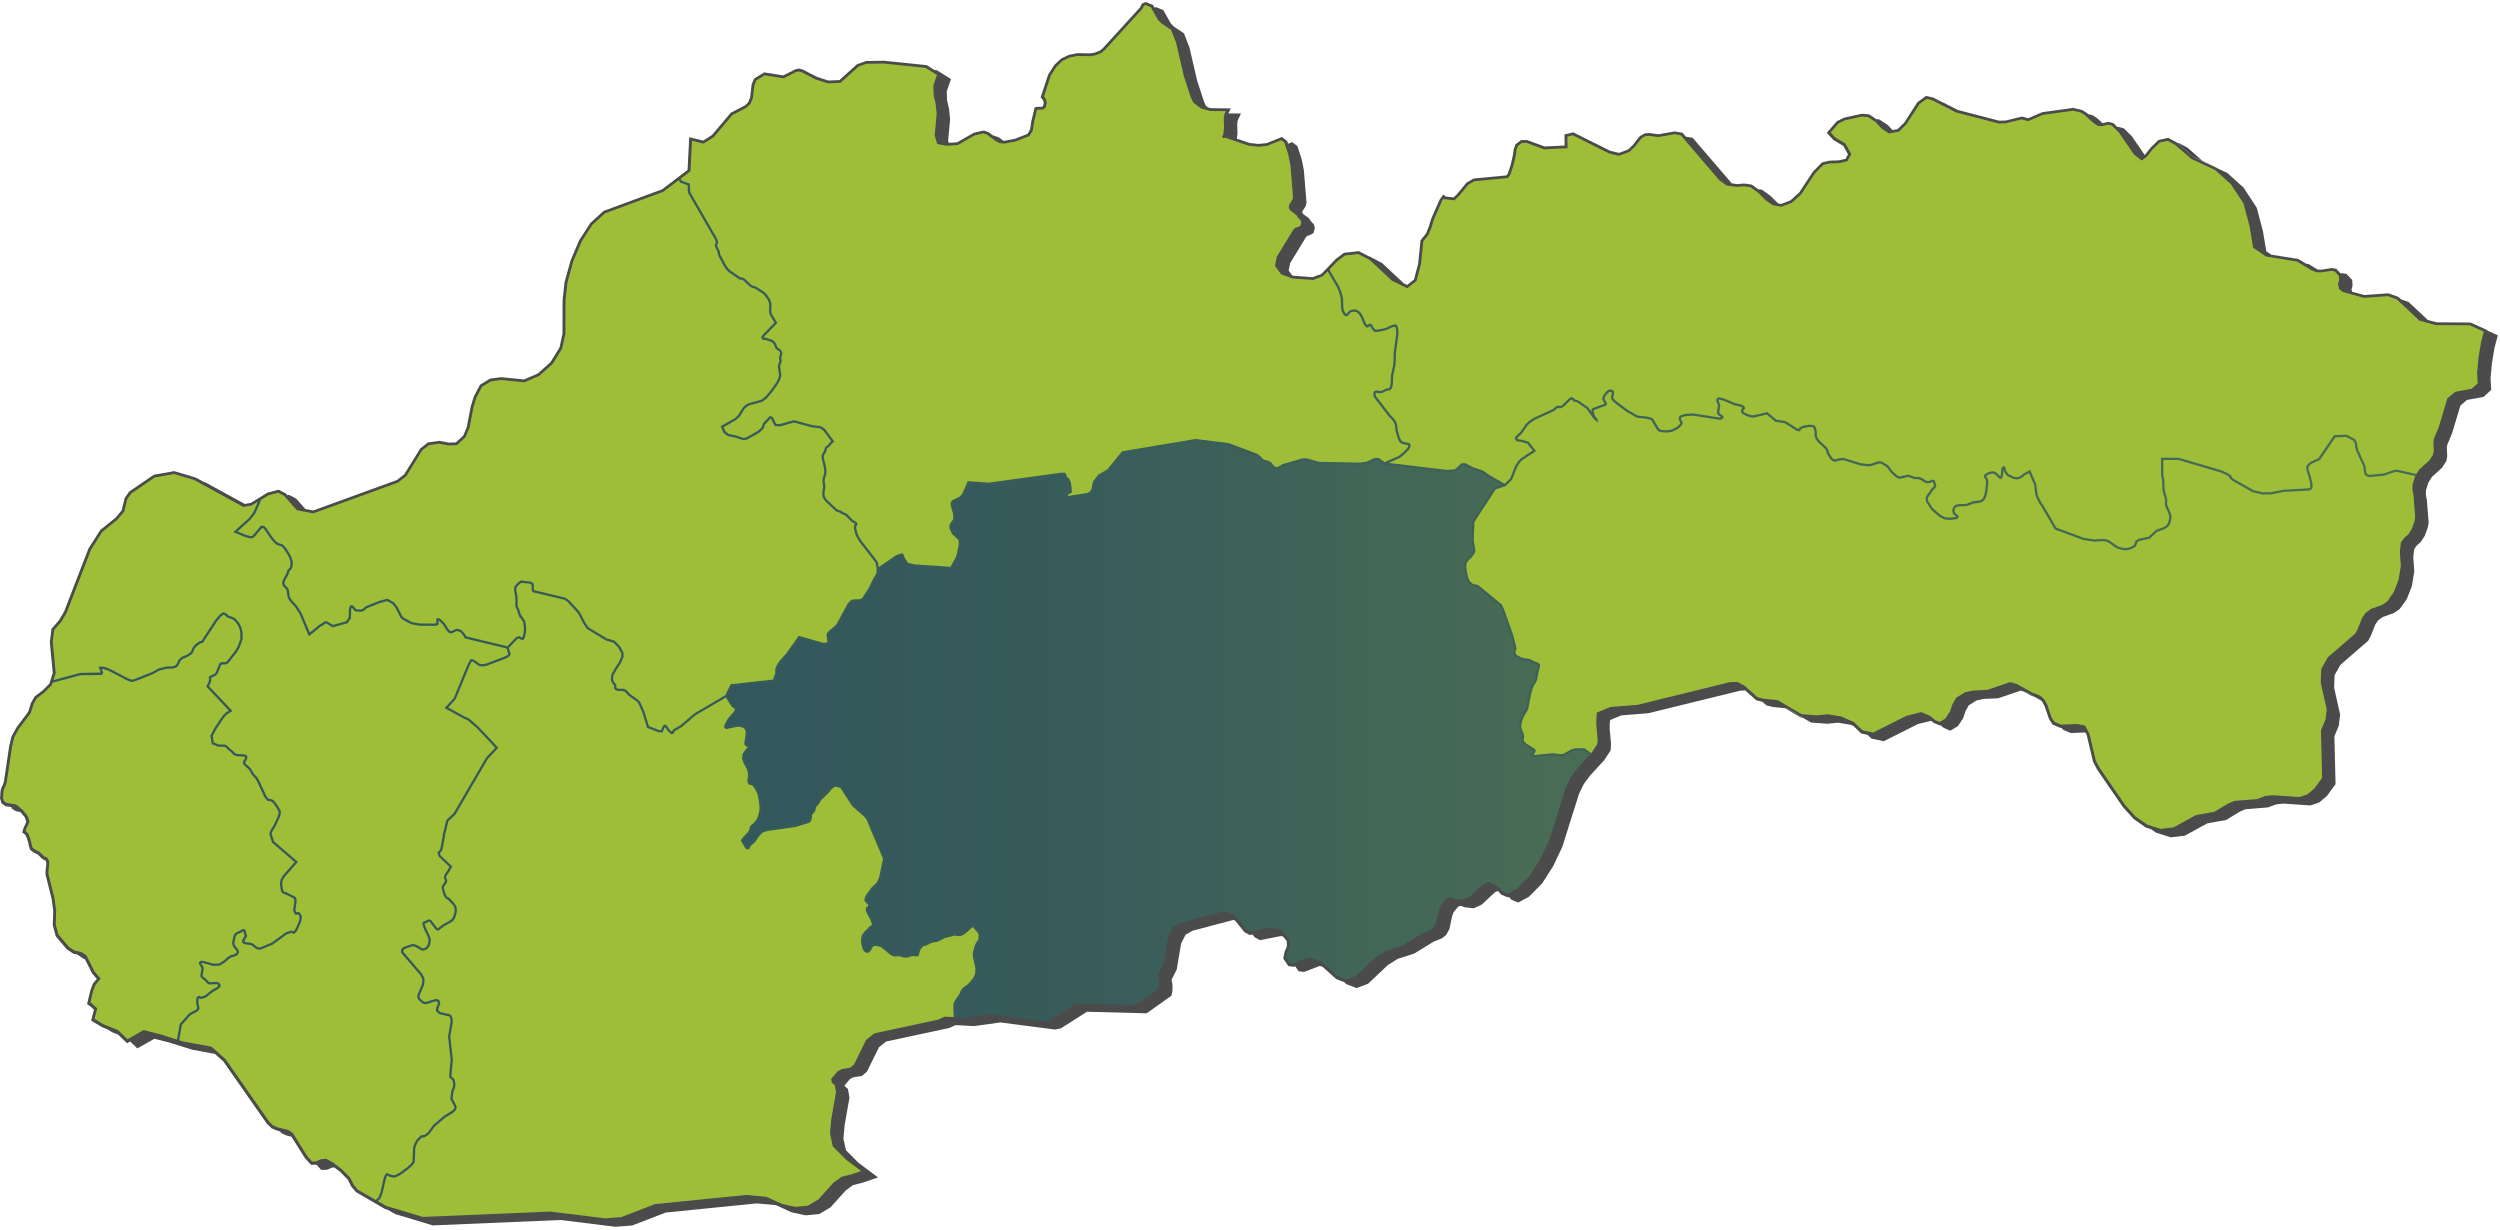 <svg id="Vrstva_1" data-name="Vrstva 1" xmlns="http://www.w3.org/2000/svg" xmlns:xlink="http://www.w3.org/1999/xlink" viewBox="0 0 1100 541"><defs><linearGradient id="Nepojmenovaný_přechod_14" x1="1.31" y1="495.17" x2="1092.85" y2="495.17" gradientTransform="translate(0 -226)" gradientUnits="userSpaceOnUse"><stop offset="0" stop-color="#32575c"/><stop offset="0.42" stop-color="#385c5a"/><stop offset="0.96" stop-color="#486c55"/><stop offset="1" stop-color="#496d54"/></linearGradient><linearGradient id="Nepojmenovaný_přechod_14-2" x1="319.67" y1="321.72" x2="699.43" y2="321.72" gradientTransform="matrix(1, 0, 0, 1, 0, 0)" xlink:href="#Nepojmenovaný_přechod_14"/><linearGradient id="Nepojmenovaný_přechod_3" x1="421.76" y1="551.36" x2="663.43" y2="551.36" gradientTransform="translate(0 -226)" gradientUnits="userSpaceOnUse"><stop offset="0" stop-color="#9fbf3a"/><stop offset="0.55" stop-color="#7c9c44"/><stop offset="1" stop-color="#63844c"/></linearGradient><linearGradient id="Nepojmenovaný_přechod_4" x1="342.27" y1="386.62" x2="342.52" y2="386.62" xlink:href="#Nepojmenovaný_přechod_3"/><linearGradient id="Nepojmenovaný_přechod_5" x1="739.65" y1="425.4" x2="867.85" y2="425.4" xlink:href="#Nepojmenovaný_přechod_3"/><linearGradient id="Nepojmenovaný_přechod_6" x1="662.07" y1="440.04" x2="662.39" y2="440.04" xlink:href="#Nepojmenovaný_přechod_3"/></defs><title>mini_map_BB</title><path d="M543.07,62.2l-.45.59.58-.37v-.17Z" fill="#444"/><path d="M357.68,32.83l-.32-.08,1.91,1,.49.17ZM855.15,45.19H855l6.24,3.18h.16ZM962.5,65l-4-2.14-.34.07,6.83,6,4.14,1.94ZM897,307.3l-1.94-.73,2.94,1.68.16.06Z" fill="#444"/><polygon points="1099.04 147.54 1097.57 153.09 1096.47 159.7 1095.84 166.31 1096.13 171.55 1092.78 174.62 1085.48 175.98 1082.58 178.43 1078.95 190.54 1076.78 195.77 1076.62 197.02 1076.77 200.79 1076.41 202.84 1074.48 205.82 1070.1 209.79 1068.51 212.28 1067.44 215.65 1067.38 217.72 1067.82 219.99 1068.61 230.03 1068.18 232.27 1066.89 235.81 1065.14 238.46 1063.48 239.89 1062.26 241.59 1061.83 245.2 1062.29 251.45 1061.21 257.93 1058.97 263.62 1055.83 268.01 1053.35 269.72 1048.4 271.48 1046.32 273.02 1045.07 274.91 1043.26 279.53 1042.02 281.92 1029.78 292.53 1027.22 297.05 1027.02 302.64 1029.66 314.38 1029.05 319.33 1027.14 323.97 1027.64 345.03 1023.83 350.24 1020.42 353.12 1016.55 354.39 1004.85 353.59 1001.55 353.91 997.92 355.26 987.98 356.07 985.39 357.19 979.51 360.79 971.2 362.28 961.31 367.71 955.11 368.42 948.59 366.35 946.49 364.86 944.09 364.09 938.74 360.3 933.97 354.98 922.72 338.59 920.94 335.23 918.15 323.41 917.56 322.29 911.13 322.55 907.62 321.03 907.13 320.28 906.63 320.3 903.12 318.79 901.55 316.36 899.67 310.83 898.45 308.57 898.15 308.31 896.99 307.3 895.04 306.57 891.53 304.57 890.49 304.29 889.06 303.89 879.16 307.25 872.67 307.52 869.67 308.2 866.26 310.33 864.86 312.82 863.76 316.06 861.46 319.53 858.12 321.52 855.31 320.31 853.85 319.13 853.63 319.26 850.81 318.06 849.67 317.14 843.84 318.6 828.87 326.13 823.44 324.98 821.71 323.32 818.94 322.72 815.5 319.43 814.25 318.88 808.76 317.99 803.98 318.45 796.84 317.93 793.13 315.74 786.24 311.66 785.4 311.58 780.24 311.1 777.23 310.36 775.46 308.79 772.73 308.12 767.88 303.8 765.84 303.86 725.19 313.83 713.38 314.77 708.45 316.81 708.29 318.5 708.27 320.87 708.81 326.8 708.85 327.92 708.78 329.03 708.61 330.3 705.86 334.49 699.63 341.24 696.88 344.96 694.74 349.37 687.43 372.58 683.41 381.1 678.53 388.7 672.73 394.58 667.99 397.12 665.09 395.93 663.91 394.64 663.48 394.87 660.59 393.67 659.07 392.01 657.81 392.57 651.88 398.09 648.43 399.64 644.6 399.23 642.83 398.59 641.7 398.82 639.58 401.37 638.9 403.24 637.79 408.63 636.31 411.4 634.36 412.92 630.77 414.33 622.31 419.55 615.05 421.87 610.75 424.55 601.92 432.87 596.89 434.74 592.4 433.03 591.37 432.1 587.91 430.78 581.92 425.38 580.71 424.99 573.79 427.65 571.35 427.34 569.91 425.17 569.3 425.4 566.86 425.09 564.62 421.72 565.22 418.75 566.24 416.41 566.15 414.03 564.52 412.05 563.5 411.88 554.42 413.66 552.06 412.42 551.07 411.19 549.93 411.42 547.56 410.17 543.3 404.9 542.29 404.87 524.68 409.53 521.65 411.29 519.68 415.17 517.77 426.55 515.48 431.07 515.51 431.18 515.82 432.85 515.93 434.58 515.81 436.29 515.43 438.11 504.51 445.86 478.26 445.17 466.7 452.52 464.27 453 440.15 449.88 428.55 451.49 420.48 451.04 417.63 452.32 389.88 458.27 386.76 460.77 381.43 471.56 379.24 473.41 375.37 474.02 373.87 474.88 371.65 477.54 371.75 477.95 373.09 479.15 373.77 482.95 371.64 495.09 371.11 501.01 372.24 506.11 377.66 511.56 386.33 518.06 379.69 520.34 375.35 521.44 372.13 523.78 365.45 531.2 360.48 534.19 354.45 534.75 348.32 533.43 341.4 530.25 332.86 529.5 292.95 533.52 278.09 539.23 270.74 539.78 246.67 536.8 190.42 539.18 173.86 534.18 170.66 532.33 169.35 531.93 156.54 524.48 154.45 521.96 153.06 519.08 149.68 515.65 147.07 513.67 145.91 513.81 143.89 514.72 141.31 514.75 139.24 512.48 136.81 512.51 134.16 509.59 128.26 500.16 126.06 499.62 123.93 498.65 122.98 497.71 121.55 497.36 119.42 496.41 117.35 494.35 98.22 466.97 94.52 463.71 84.5 461.85 74.51 458.72 67.92 457.06 60.43 461.29 57.29 458.27 55.93 459.04 52 455.25 49.51 454.26 47.12 452.85 45.01 452.01 40.09 449.09 41.33 444.24 39.49 442.6 38.3 441.8 39.76 435.75 40.92 432.69 42.61 430.75 40.54 428.32 37.34 422 36.78 421.89 33.94 419.96 32.28 419.64 29.35 417.66 24.53 411.97 23.22 407.09 23.42 400.72 22.71 395.5 20.04 384.85 20.02 383.41 20.39 380.12 20.28 379.15 19.87 378.52 18.76 378.09 16.66 376.03 14.96 375.16 13.27 373.99 12.59 371.85 12.4 370.59 11.86 368.97 11.32 367.65 10.96 367.19 9.77 366.27 10.41 364.11 11.22 362.46 11.56 361.55 10.93 359.65 9.17 357.52 8.87 357.25 7.04 356.99 5.16 355.75 4.97 355.1 2.54 354.75 0.66 353.5 0 351.29 0.28 347.77 0.76 346.26 1.21 345.5 1.73 343.85 4.01 328.46 5.05 324.06 7.22 320.11 12.43 313.13 13.62 309.27 15.25 306.43 18.61 303.89 21.7 300.84 23.21 296.13 21.92 282.53 22.64 276.69 25.92 272.94 28.2 269.09 38.93 241.31 44.1 233.21 50.83 227.77 53.52 224.57 54.83 219.18 56.84 216.27 67.65 208.9 76.64 207.29 86.11 210.11 89.74 212.1 90.62 212.37 107.67 221.72 110.25 221.31 117.71 216.75 122.61 215.47 125.79 217.12 126.48 217.89 127.11 217.72 130.29 219.37 134.36 223.95 137.84 224.59 174.66 211.2 177.88 208.66 184.89 197.34 188.22 194.7 193.3 193.96 197.37 194.75 200.6 194.65 203.84 191.64 205.38 187.94 207.07 179.06 208.44 174.53 211.18 169.3 215.6 166.59 220.49 165.95 230.59 166.95 236.65 164.32 242.19 159.37 246.15 152.96 247.5 146.83 247.53 132.17 248.41 124.16 251.06 114.56 254.86 105.63 259.73 98.12 265.56 92.8 265.71 92.75 291.31 83.3 302.52 74.79 303.27 60.36 309.4 61.86 313.27 59.39 321.53 49.61 327.83 46.33 329.2 44.98 330.09 42.71 330.7 37.19 331.81 34.55 336.23 31.85 344.62 33.19 350.01 30.47 351.5 30.17 353.19 30.57 357.36 32.75 359.27 33.75 359.76 33.92 364.5 35.44 369.35 35.23 377.08 28.25 381.06 26.85 388.8 26.72 407.78 28.67 411.17 30.8 412.27 30.92 418.45 34.79 416.57 40.16 416.72 44.08 417.58 47.95 418.05 52.45 417.18 61.91 417.48 62.85 421.09 62.62 428.51 58.41 432.88 57.41 435.07 58.22 437.09 59.72 437.38 59.66 439.58 60.48 441.46 61.89 442.03 61.93 446.6 61.05 452.11 58.89 453.25 56.95 453.75 53.5 455.25 47.24 456.48 47.01 458.54 46.97 458.92 46.68 459.26 45.25 458.99 44.21 458.52 43.52 457.87 42.88 461.2 32.78 463.95 28.49 466.93 25.73 470.21 24.17 473.94 23.39 479.78 23.48 481.55 23.2 484.03 22.21 485.31 21.11 501.63 3.22 502.44 1.6 504.14 0.87 507.37 2.21 508.04 3.39 508.64 3.12 511.87 4.46 515.13 10.26 516.41 11.63 520.96 14.68 523.36 20.9 526.77 35.58 529.76 44.72 530.63 46.57 531.54 47.27 532.76 47.6 541.53 47.7 540.49 49.9 546.03 49.96 544.63 52.89 544.38 54.26 544.49 58.79 544.21 60.99 549.78 62.9 553.74 63.33 557.36 62.97 564.04 60.27 566.37 62.04 566.76 63.24 568.54 62.52 570.86 64.29 572.73 70.04 573.71 74.98 574.87 89.28 574.43 90.86 573.1 92.87 573.02 93.59 573.44 94.19 576.12 96.18 576.5 97.01 578.06 98.66 578.53 100.35 577.93 102.54 576.35 103.44 575.31 103.74 574.7 104.24 567.68 115.74 567.01 119.07 568.52 121.14 569.05 121.33 577.51 121.96 581.39 120.53 587.73 113.94 591.34 111.24 597.91 110.49 602.23 112.76 602.41 112.74 608.11 115.73 617.72 124.71 619.09 125.38 622.15 122.98 623.99 116.03 625.04 105.68 627.46 102.71 628.71 99.6 629.74 96.21 633.45 87.76 635.1 85.55 636.05 86.46 639.56 86.86 641.09 85.41 645.25 80.36 648.42 78.54 662.84 77.17 663.46 76.29 664.75 72.37 665.67 68.28 666.08 65.49 666.85 63.46 669.19 61.66 671.87 61.6 679.63 64.46 688.43 64.04 688.35 59.17 692.25 58.24 696.75 60.49 708.54 66.36 712.35 67.27 716.41 65.75 718.39 63.84 721.43 59.98 723.65 58.68 725.67 58.52 729.73 59.07 736.89 57.82 740.3 58.4 741.79 60.14 744.79 60.64 761.97 80.67 764.26 81 767.49 80.75 770.77 81.21 773.56 83.22 775.27 83.46 779.13 86.25 782.24 89.39 782.36 89.48 783.72 89.72 787.78 88.17 791.62 84.72 797.7 75.48 801.7 71.44 805.07 70.68 808.99 70.56 812.02 69.9 813.11 67.94 811.06 64.2 806.66 61.58 803.79 58.43 808.14 53.37 811.36 51.78 819.14 50.06 822.42 50.3 825.63 52.46 826.91 52.55 830.72 55.09 832.7 57.22 834.95 56.8 837.88 53.93 843.64 44.98 847.45 42.2 850.66 42.94 855.04 45.16 861.28 48.34 861.44 48.38 879.64 53.11 882.55 53.02 889.67 51.28 892.38 52.02 898.59 49.35 912.25 47.47 916.24 48.43 918.29 49.77 918.75 50.2 920.72 50.68 922.79 52.03 925.15 54.21 927.63 53.58 929.95 54.2 931.71 55.93 932.14 55.83 934.45 56.45 937.99 59.92 943.65 68.18 943.76 68.11 946.35 64.85 949.7 61.59 954.04 60.65 957.99 62.79 958.21 62.98 965.04 68.94 969.18 70.88 969.54 71.19 975.8 74.13 979.98 76.08 987.15 82.51 992.98 91.43 995.67 101.62 997.18 110.55 999.35 112.05 1011.23 113.93 1014.68 116.01 1015.74 116.17 1019.77 118.6 1021.34 118.66 1025.93 117.94 1027.93 118.25 1029.85 120.28 1030.43 120.19 1032.42 120.5 1034.99 123.2 1035.11 125.69 1034.66 127.48 1034.9 128.35 1040.34 129.81 1050.88 129.05 1055.31 130.63 1056.41 131.66 1059.81 132.89 1068.22 140.78 1072.02 141.81 1087 141.91 1094.54 145.29 1094.49 145.5 1099.04 147.54" fill="#4b4b4b"/><rect x="0.12" y="0.23" width="1099.88" height="540.54" fill="none"/><path d="M975.48,73.83l-6.3-3,.36.31,6.26,2.94Zm-84,230.75-1-.29,3,1.71,1.55.57Zm-105.29,7.08-.84-.08,7,4.1.78.06Z" fill="#444"/><path d="M1086.65,143.16l-15-.1-7.19-2-10-9.4-3.88-1.37-10.49.75-9.3-2.56-1.58-1.27-.56-2.11.49-2-.09-1.78-1.91-2-1.32-.21-4.49.68-2.16-.07-2.23-.92-6.31-3.78L997,112.8l-5.67-3.8-1.55-9.43L987.12,89.5,981.48,81l-6.93-6.17L964.18,70l-7.12-6.15L953.77,62l-3.46.75-3.09,3L944.58,69l-2.26,1.62L938.92,68l-6.62-9.67-3.1-3-1.64-.43-2.87.74L923,55.4l-2-1.34-3.67-3.4-1.79-1.13-3.4-.8-13.35,1.85-6.35,2.76-2.84-.78-7,1.69-3.2.13h-.08L860.67,49.5,850,44.07l-2.34-.5-3.09,2.24-5.77,8.9L835.54,58l-4.43.8-3.19-2.14-2.71-2.91-3.31-2.17-2.74-.23L811.64,53l-2.7,1.36-3.4,4,2,2.2L812,63.13l2.57,4.68-.14.34L812.84,71l-3.71.83L805,72l-2.72.63-3.72,3.78-6.06,9.2-4.19,3.75L783.79,91l-3.86-.7-3.09-2.2-3.24-3.22-3.41-2.48-2.8-.39-3.24.25-4.43-.62-3.22-2.3-17-19.8-2.68-.46-7.14,1.26-4.12-.55-1.6.12-1.74,1-2.88,3.68L717,66.84l-4.61,1.74-4.44-1-15.93-8-2.35.58.08,5.12h-.52l-9.86.47-7.77-2.86-2,.06-1.68,1.28-.63,1.6L667,68.44l-1,4.2-1.4,4.24-1.08,1.5h-.26L648.8,79.76l-2.7,1.54-4,4.9-2,2-4.6-.52-.19-.16-.67.92L631,96.55,630,100l-1.39,3.39-2.27,2.79-1,10-2,7.53-.17.12-3.89,3.06-6.75-3.3-9.78-9.15-5.09-2.64-5.79.67L588.55,115l-3.43,3.57.16.69-.62.91-.18.25-.17-.84v-.14L582,121.62l-4.32,1.61-9-.67-4.94-1.82L561,117l.81-4.19h.07l7.28-11.88,1-.79,1.14-.32.86-.53.35-1.29-.28-1-1.51-1.64-.3-.65-2.63-2L567,91.6l.15-1.55,1.46-2.2.25-1-1.12-14-1-4.77-1.72-5.29-1.38-1-6.18,2.47-3.9.41-4.29-.49L539,60.67v.11l-.27-.15-.47.31-.68-.74.48-.63v-.25h.08l.35-2.93-.12-4.54.34-1.76.54-1.11-6.91-.08-4.09-1.17L525,45.09l-1-2.19-3-9.32-3.42-14.73-2.2-5.65L511,10.27l-1.49-1.6-3.1-5.49-2.26-.94-.71.31-.72,1.39L486.21,22l-1.62,1.36-2.78,1.1-1.95.32-5.85-.1-3.51.74-3,1.44-2.69,2.55-2.5,4-3,9.07.1.12.74,1.09.39,1.53L460,47.49l-.2.1-.91.68-2.67.09L455,53.66l-.55,3.74L452.91,60h-.2l-5.77,2.27-4.9,1L439.83,63,438,62l-3.74-2.78-1.52-.54-3.91.9-7.39,4.23-5,.33-4.06-.79-1.15-3.66.89-9.69-.45-4.21-.87-3.88-.17-4.32L412.25,33l-5-3.12L388.69,28l-7.57.14-3.39,1.25-7.89,7.11-5.57.25L358.71,35l-6.15-3.22-1.13-.25-1.13.22-5.52,2.81-8.34-1.35-3.6,2.24-.92,2.15-.59,5.4-1.1,2.71-1.74,1.66-6.14,3.21-8.29,9.79-4.47,2.85L304.48,62l-.69,13.41-4.36,3.31-.81.62-6.79,5.12-25.64,9.45L260.63,99l-4.69,7.3-3.69,8.7-2.59,9.43-.83,7.7-.05,14.81-1.46,6.52-4.18,6.76-5.89,5.21-6.5,2.83-10.29-1-4.46.61-3.85,2.33-2.58,4.93-1.24,4.18-1.74,9-1.76,4.1-3.72,3.5-3.91.13-4-.77-4.51.66-3,2.35-6.94,11.27-3.62,2.83-37.3,13.55-7.26-1.35-5.74-6.44-2.5-1.29L118,218l-3.24,2-1.37.83-2.92,1.74-3.5.56L85.44,211.22l-8.91-2.64-8.4,1.51-10.36,7L56,219.64l-1.31,5.44-2.93,3.51L45,234.13l-5,7.81L29.38,269.55l-2.38,4-3.14,3.56-.65,5.3,1.31,13.72-1,3.09-.34,1.06-.37,1.14-3.37,3.33-3.22,2.43-1.46,2.57-1.22,3.94-5.33,7.1-2,3.71-1,4.06L3,344l-.62,2-.47.81L1.55,348l-.24,3,.45,1.48,1.22.81L7,354l1.08.7,2,1.8,2,2.51.86,2.51L12.38,363l-.85,1.7-.29,1,.64.53.56.73.62,1.48.56,1.74.23,1.4.49,1.5,1.31.92,1.77.92,2,1.95,1.26.5.82,1.27.17,1.42-.4,3.39v1.25L24,395.16l.74,5.34-.18,6.32,1.18,4.39,4.59,5.41,2.45,1.64,3.18.65,2,1.46,3.62,7.19,2.67,3.09L42,433.3l-1,2.82-1.17,5,.45.3,2.55,2.29-1.19,4.66,4,2.41L52,453.26l4.13,4,7.08-4,7.17,1.82,7.54,2.37,1,.31,1.5.48L93,460.55,99.22,466l19.18,27.44,1.76,1.74,1.89.84,5,1.22,1.92,1.4,6.31,10.12,2.09,2.27H139l2-.93,2.35-.29,3,1.62,4,3.06,3.67,3.75,1.44,3,1.85,2.23,7.91,4.54.91.52h0l3.66,2.1L186,535.46l56.09-2.36,24.12,3,7.1-.53,14.8-5.72,40.07-4,9,.82,7,3.2L350,531l5.51-.51,4.66-2.77,6.58-7.36,3.59-2.57,4.45-1.13,4.16-1.42-6.68-5-5.8-5.83-1.23-5.68.54-6.2,2.11-11.94-.56-3.11L366,476.33l-.31-1.52.12-.16,2.71-3.21,2-1.07,3.65-.58,1.67-1.44,5.31-10.77.12-.11,3.53-2.8,28-6,2.92-1.35,4,.22,1,.06,3.31.19,11.63-1.62h.07l24,3.11,1.94-.38,11.71-7.43,26.22.65L509.66,435l.26-1.31.1-1.47-.11-1.52-.39-2,.18-.48,2.27-4.5,1.89-11.35L516,408l.15-.14,3.49-2,17.93-4.74,2.26.06,2.12.68,2.2,1.9,4.21,5.21,1.68.88,8.86-1.73,4.81.79,3.69,4.48.1,3.14-1.1,2.57-.44,2.2,1.61,2.39,1.47.18,7-2.7,5.15,1.67,7.34,6.62,3.76,1.45,4.28-1.6,8.76-8.25,4.59-2.82,7.29-2.35,8.29-5.14,3.68-1.45,1.44-1.18,1.33-2.45,1-5.16.87-2.26,2.52-3.05,2-.42,2,.78,3.2.3,3-1.35,5.88-5.5,2.53-1,4.26,2.14,2.09,2.32,2,.84,4.11-2.2,5.53-5.66L677.7,378l3.93-8.38,7.29-23.09,2.26-4.69L694,338l5.42-5.87.7-.76.16-.18,2.44-3.73.14-.91.06-1v-1l-.12-1-.43-5v-2.48l.23-2.5.28-.15,5.7-2.35,11.92-.95,40.63-10,3.25-.11,3.23,1.66,5.71,5.07,2.68.67,6.19.61,10.5,6.2,6.76.49,4.79-.47,5.88,1,5.56,2.44,3.86,3.66,4.57,1L838.83,315l6.52-1.65,3.8,1.61,2.4,1.93,1.89.8,2.49-1.49L858,313l1-3,1.63-2.92.15-.11,3.86-2.36,3.21-.73,6.57-.31,10-3.41,3.09.86,6.56,3.72,3.6,1.38,1.78,1.59,1.36,2.47,1.89,5.61,1.3,1.81,2.83,1.23,7.07-.26,3.59.7,1.93,3.61,2.81,11.88,1.63,3L935,354.11l4.64,5.14,5.11,3.59,5.91,1.85,5.66-.64,9.94-5.43,8.18-1.47,5.72-3.49,3-1.28,10-.8,3.57-1.36,3.48-.32,11.57.78,3.39-1.11,3.15-2.68,3.39-4.62-.5-20.89,2-4.85.52-4.41-2.64-11.71v-.07l.23-6,2.88-5.09,12.14-10.53,1.07-2.07,1.91-4.77,1.5-2.19,2.43-1.79,5-1.8,2.16-1.5,2.83-4.06,2.11-5.41,1-6.08-.44-6.22v-.06l.47-4.05,1.56-2.16,1.71-1.43,1.5-2.35,1.18-3.33.33-1.82-.75-9.79-.46-2.4.09-2.43,1.13-3.53h0l.54-.92,1.33-2,4.42-4,1.59-2.51.29-1.64-.15-3.73v-.07l.21-1.56,2.19-5.23,3.73-12.47,3.49-2.92,7.28-1.37,2.58-2.36-.25-4.68.63-6.8,1.12-6.74,1.18-4.49Zm-744.31,17.4-.07.76.06-.76.19-.61ZM662.2,214.15l-.13-.08.32-.1ZM739.65,184l.07-.15h0Zm16.14-6-.44-.93.45.93.06.52Z" fill="url(#Nepojmenovaný_přechod_14)"/><polygon points="131.82 403.31 131.79 403.99 131.53 405.18 130.23 408.29 129.58 409.42 129.15 409.79 128.25 409.43 125.9 410.11 119.52 414.76 114.44 416.86 113.72 416.86 113.05 416.57 111.67 415.42 110.69 414.9 107.98 414.5 107.64 414.36 107.57 414.05 107.74 413.65 108.76 411.9 108.37 410.59 108.21 410.18 108.13 409.69 107.89 408.97 107.1 408.77 106.34 408.98 105.05 409.75 104.31 410.02 103.52 410.52 102.87 411.39 102.13 414.53 102.19 415.44 102.4 416.13 102.63 416.65 103.6 417.84 103.94 418.32 104.12 418.72 104.15 418.89 104 419.19 103.57 419.64 102.49 420.05 101.68 420.25 100.85 420.62 99.88 421.31 98.45 422.62 96.57 423.8 95.9 423.96 93.85 423.98 89.38 422.75 88.41 422.73 87.73 423.14 87.46 423.94 88.57 425.89 88.6 426.35 88.53 427.02 88.25 428.27 88.16 429.08 88.2 429.63 88.46 430.18 90.07 431.53 91.09 432.62 91.59 432.98 92.23 433.21 95.35 433.04 95.55 433.08 95.73 433.19 96.05 433.68 95.35 434.33 93.17 435.6 90.2 437.94 88.97 438.42 88.29 438.47 87.72 438.12 86.83 438.4 86.37 439.26 86.29 441.2 86.46 442.4 86.75 443.47 86.62 443.84 86.14 444.29 84.07 445.37 83 446.1 79.09 450.52 77.87 457.42 70.33 455.04 63.16 453.23 56.08 457.24 51.95 453.25 45.64 450.73 41.6 448.32 42.79 443.66 40.24 441.38 39.79 441.07 40.96 436.1 42.04 433.29 44.33 430.63 41.66 427.54 38.04 420.35 35.93 418.9 32.75 418.24 30.3 416.6 25.71 411.19 24.53 406.8 24.71 400.48 23.97 395.15 21.34 384.64 21.31 383.39 21.71 380 21.54 378.57 20.72 377.3 19.46 376.8 17.45 374.86 15.68 373.94 14.37 373.01 13.88 371.52 13.65 370.11 13.09 368.37 12.47 366.9 11.91 366.16 11.27 365.64 11.56 364.59 12.41 362.89 12.97 361.46 12.11 358.95 10.06 356.44 8.03 354.65 6.95 353.94 2.98 353.33 1.76 352.52 1.31 351.03 1.55 347.99 1.91 346.8 2.38 345.99 3 344 5.29 328.58 6.23 324.53 8.23 320.82 13.56 313.71 14.78 309.78 16.24 307.21 19.46 304.77 22.83 301.44 23.2 300.3 23.7 300.26 35.42 297.09 44.12 297.01 45.09 296.84 45.34 295.92 45.1 295.02 44.84 294.3 45.21 294.29 47.52 295.01 55.89 299.38 57.89 300.12 59.26 299.82 67.44 296.59 70.03 295.09 73.41 294.26 75.73 294.22 77.49 293.8 78.44 292.88 79.37 290.96 80.02 290.23 80.72 289.78 82.59 289 84.19 287.96 84.59 287.58 85.02 286.98 85.49 285.73 85.75 285.24 86.2 284.69 87.04 283.92 88.16 283.14 88.44 283.04 88.78 283 89.33 282.79 89.63 282.43 89.86 281.97 95.52 273.36 97.25 271.28 98.28 270.49 98.86 270.65 99.22 270.94 99.64 271.4 100 271.72 102.07 272.43 102.67 272.75 103.27 273.25 104.02 274.19 104.7 275.21 105.34 276.55 105.73 278.48 105.74 281.13 104.6 284.26 103.57 286.17 100.08 290.64 99.49 291.19 99.08 291.35 98.61 291.38 97.91 291.29 97 291.43 96.47 292.04 94.95 295.73 94.68 296.14 94.32 296.45 91.9 297.6 91.9 299.64 90.75 302.11 100.69 312.65 99.39 313.44 98.47 314.35 97.44 315.65 94.37 320.21 92.55 323.66 93.17 327.38 95.89 328.54 98.64 328.6 98.99 328.67 99.26 328.82 99.57 329.11 100.17 329.79 101.49 330.85 102.55 331.98 103.17 332.41 104.12 332.71 107.52 332.94 107.8 333.11 107.82 333.36 107.43 334.3 107.05 334.81 106.83 335.78 107.25 336.58 109.1 338.24 109.68 338.92 110.93 341.04 112.41 342.67 113.19 343.98 116.23 350.57 117.1 351.77 117.8 352.43 118.99 352.53 119.58 352.82 120.09 353.33 121.09 354.58 121.68 355.48 122.23 356.6 122.56 357.06 122.53 357.97 122.08 359.41 120.36 363.12 118.83 365.58 118.61 366.52 118.56 367.22 119.71 370.78 129.66 379.33 124.48 385.18 123.44 387.03 123.14 388.71 123.46 391.44 123.85 392.5 124.54 393.27 125.5 393.5 129.21 395.35 129.49 396.06 129.43 397.2 128.94 400.49 129.37 401.72 130.12 402.6 131.16 402.31 131.63 403.06 131.82 403.31" fill="#9fbe38"/><polygon points="699.43 332.14 694.01 338 691.18 341.85 688.92 346.54 681.63 369.62 677.7 378 672.99 385.4 667.46 391.06 663.35 393.25 661.31 392.41 659.22 390.1 654.96 387.96 652.55 389.03 646.67 394.53 643.64 395.88 640.44 395.59 638.39 394.81 636.4 395.23 633.88 398.27 633.01 400.53 632 405.69 630.67 408.14 629.23 409.32 625.54 410.78 617.26 415.92 609.97 418.26 605.38 421.09 596.62 429.33 592.34 430.93 588.58 429.49 581.24 422.86 576.09 421.19 569.06 423.9 567.59 423.71 565.98 421.32 566.42 419.12 567.52 416.55 567.42 413.42 563.73 408.93 558.92 408.14 550.06 409.87 548.38 408.99 544.17 403.78 541.97 401.88 539.85 401.21 537.59 401.15 519.66 405.88 516.17 407.86 516.02 407.99 513.86 412.31 511.97 423.66 509.7 428.17 509.52 428.65 509.91 430.64 510.02 432.16 509.92 433.64 509.66 434.95 499.54 442.11 473.32 441.45 461.61 448.89 459.68 449.26 435.67 446.15 435.6 446.15 423.97 447.77 420.66 447.59 420.52 445.38 420.5 441.89 420.81 441.05 423.01 437.87 423.62 436.39 424.07 435.73 424.77 435.05 425.74 434.44 426.68 433.67 427.86 432.37 429.29 430.48 430.07 428.35 430.22 426.14 429.08 420.82 429.03 419.33 429.57 417.3 429.94 416.18 430.3 415.4 431.18 414.17 431.46 413.45 431.55 412.72 431.56 411.9 431.63 411.3 431.33 410.38 431.1 409.89 428.09 406.41 424.6 409.6 423.63 410.31 422.75 410.79 421.95 410.87 421.37 410.85 420.13 410.59 419.4 410.75 418.78 410.99 415.52 411.74 412.76 413.16 411.83 413.49 410.44 413.67 408.87 414.15 408.08 414.68 407.44 414.98 405.99 415.38 405.19 415.91 404.42 416.87 403.77 418.16 403.51 419.14 403.44 419.6 403.36 419.8 403.25 419.82 402.03 419.67 401.14 419.71 399.21 420.28 398.35 420.35 397.52 420.23 395.96 419.76 395.21 419.71 394.21 419.86 393.73 419.84 393.04 419.64 392.23 419.18 388.46 416.11 387.65 415.65 386.37 415.33 385.33 415.23 384.5 415.26 383.64 415.64 383.01 416.29 382.51 417.34 382.14 417.87 381.81 418.15 381.56 418.21 381.28 418.14 380.95 417.86 380.45 417.12 380.13 416.06 379.89 414.67 379.9 413.02 380.18 411.91 381.17 410.53 382.46 409.34 383.22 408.41 384.18 407.93 384.61 407.19 384.59 406.17 383.76 404.04 382.25 401.25 381.96 400.3 382.04 399.85 382.63 399.31 383.07 398.66 383.1 397.86 381.36 395.98 381.46 395.28 382.1 394.03 384.27 391.14 386.67 388.8 387.42 387.25 387.84 386.09 389.58 377.72 382.13 360.07 380.81 358.44 375.9 354.2 370.38 345.79 367.77 345.05 366.65 345.5 365.57 346.18 363.63 348.42 360.75 351.22 360.17 352.01 359.5 353.18 358.41 354.33 358.06 355.02 357.94 355.83 357.73 356.42 357.42 356.92 356.45 357.96 356.27 359.05 356.19 359.94 356.04 360.48 355.69 361.05 349.72 362.9 337.5 364.64 334.92 365.49 333.13 367.41 331.85 369.37 331.5 369.84 330.12 370.98 329.58 371.57 329.02 372.62 328.75 372.59 327.15 369.82 327.88 368.83 329.57 367.14 330.1 366.44 330.49 365.74 330.87 364.23 331.13 363.82 332.42 362.79 333.14 361.98 333.94 360.76 334.54 359.23 335.03 357.37 335.24 355.41 335.02 352.99 334.3 349.19 332.83 346.22 331.65 344.78 330.65 344.41 330.15 344.33 329.98 344.15 329.85 343.44 330.08 341.84 330.1 340.03 329.67 338.32 328.07 335.31 327.54 333.83 327.69 332.15 328.13 331.43 329.77 329.33 330.18 328.5 329.88 327.72 328.7 327.46 328.58 327.28 328.51 326.7 328.87 324.87 329.05 323.5 329.13 322.04 328.73 320.63 327.91 319.51 326.16 318.85 324.23 318.79 319.71 319.72 319.67 319.69 319.84 319.01 321 316.91 323.94 313.4 324.5 312.5 324.02 311.18 322.67 310.21 320.14 306.17 322.14 302.04 341.15 299.92 341.26 298.94 342.06 296.63 342.15 295.96 342.13 295.08 342.14 294.66 342.5 293.44 343 292.59 343.88 291.36 346.83 288.01 351.83 280.96 362.04 283.85 363.3 283.79 364.96 283.42 365.01 281.76 364.66 279.38 364.88 278.96 365.46 278.33 368.3 275.91 369.09 274.88 373.73 266.31 374.59 265.19 375.46 264.75 378.18 264.68 379.21 264.4 380.03 263.86 382.92 259.6 385.23 254.86 385.92 253.86 386.34 253.09 386.58 252.55 386.73 250.7 386.74 250.69 394.75 245.18 396.68 244.58 396.94 245.15 397.07 245.74 397.64 246.71 398.02 247.11 398.39 247.78 398.51 248.43 402.15 249.32 418.78 250.46 421.61 245.36 422.12 243.44 422.77 239.97 422.88 238.44 422.75 237.4 422.42 236.9 419.86 234.51 418.87 232.6 418.73 231.5 418.92 230.82 419.45 230.2 420.2 229.08 420.49 227.59 420.29 225.73 419.31 222.19 419.3 221.43 419.56 220.99 422.62 219.49 423.71 218.4 424.29 217.69 426.46 212.78 435.23 213.36 466.87 209.01 468.09 209.03 468.5 210.32 468.92 210.75 469.52 211.1 469.86 211.59 470.19 212.54 470.5 214.77 470.58 215.78 470.54 216.2 470.08 216.25 469.51 216.5 469.18 217.08 468.56 218.71 469.33 219.1 470.17 219.2 478.13 218 479.18 217.65 480.33 216.84 480.86 216.2 481.12 215.72 481.37 214.96 481.63 213.18 481.93 212.17 483.87 209.65 487.83 207.38 494.26 199.52 526.11 194.18 540.46 195.97 552.6 200.5 553.93 201.51 554.98 202.69 555.82 203.2 557.75 203.71 558.39 204.02 558.84 204.47 559.39 205.17 560.38 206.12 561.38 206.56 562.32 206.54 564.68 205.2 573.28 202.68 574.93 202.72 580.23 204.19 598.67 204.57 598.76 204.57 599.28 204.4 601.51 204.16 604.93 202.51 605.79 202.48 606.46 202.56 608.18 203.85 608.97 204.46 609.26 204.49 636.77 207.79 640.56 207.48 643.5 204.84 644.46 204.82 647.93 206.59 651.6 207.75 652.55 208.25 654.03 209.41 660.86 213.36 657.47 214.44 648.43 228.27 647.53 230.1 647.75 231.58 647.7 232.42 647.58 233.2 647.47 236.03 647.46 238.31 648.05 241.22 648.14 242.57 647.45 243.65 646.6 244.76 645.54 245.79 644.85 246.66 644.41 247.41 644.2 248.99 644.28 250.79 645.01 254.33 645.77 256.1 647.52 257.83 649.75 258.28 650.04 258.44 659.87 266.51 660.86 268.47 664.94 280.07 666.25 285.27 665.92 286.28 665.85 286.97 665.88 287.76 666.28 288.41 667.09 289.19 669.03 290.19 670.48 290.63 672.5 290.88 673.06 291.05 674.74 291.96 676.38 292.58 676.58 292.74 676.61 292.9 676.12 294.81 675.42 298.53 675.17 299.38 674.84 300.01 674.32 300.78 673.78 301.77 673.34 302.88 672.84 304.57 671.49 311.42 671.05 312.48 669.96 314.19 669.24 315.69 668.73 317.17 668.36 319.09 668.44 320.44 668.7 321.45 669.38 322.86 669.57 323.55 669.6 324.27 669.45 325.02 669.38 325.91 669.96 326.96 670.98 328 674.39 330.11 674.63 330.38 674.23 331.07 673.97 331.63 673.77 332.23 673.95 333.04 675.23 333.2 683.37 332.43 686.38 332.83 688.13 332.71 691.49 330.77 692.82 330.28 696.78 330.21 699.43 332.14" fill="url(#Nepojmenovaný_přechod_14-2)"/><path d="M422.74,435.85l-.61,1.48.62-1.48.54-.79ZM663,213.39l-.57.56,1-.31ZM421.86,238.47l-.1-.71.09.71-.09,1.37Z" fill="url(#Nepojmenovaný_přechod_3)"/><polygon points="619.65 196.11 619.35 196.96 617.41 199.02 615.43 200.59 609.24 203.38 609.24 203.37 606.86 201.58 605.83 201.46 604.78 201.49 601.31 203.16 599.12 203.38 598.6 203.55 580.45 203.19 575.13 201.71 573.15 201.64 564.33 204.23 562.04 205.52 561.56 205.52 561.01 205.31 560.15 204.49 559.61 203.79 559.04 203.23 558.1 202.76 556.27 202.28 555.68 201.95 554.63 200.76 553.16 199.63 540.76 194.99 526.08 193.14 493.71 198.57 487.24 206.54 483.27 208.81 481.06 211.63 480.64 212.95 480.37 214.73 480.21 215.26 480 215.62 479.67 216.05 478.78 216.71 477.89 217.01 470.13 218.17 469.87 218.15 470.1 217.52 470.23 217.28 471.01 217.17 471.52 216.8 471.6 215.78 471.51 214.67 471.2 212.36 470.8 211.18 470.22 210.32 469.6 209.98 469.42 209.79 469.16 208.87 468.72 208.02 466.81 207.98 435.2 212.34 425.81 211.7 423.45 217.1 422.95 217.72 422.09 218.61 418.84 220.2 418.27 221.15 418.29 222.27 419.29 225.93 419.45 227.56 419.29 228.6 418.63 229.57 418.06 230.24 417.68 231.43 417.87 232.82 419 235.06 421.61 237.51 421.76 237.76 421.86 238.47 421.76 239.84 421.11 243.22 420.67 244.91 418.19 249.39 402.31 248.31 399.39 247.59 398.88 246.55 398.47 246.11 398.06 245.43 397.92 244.84 397.68 244.25 397.07 243.38 394.37 244.23 386.62 249.53 386.28 247.53 385.63 246.38 379.2 238.13 377.97 236.2 377.34 234.81 376.82 232.83 376.75 231.93 376.84 231.41 377.36 230.79 377.22 230.1 376.46 229.47 375.39 228.84 372.35 225.84 371.49 225.59 371.09 225.4 370.36 224.9 369.78 224.59 368.94 224.33 368.58 224.19 368.14 223.9 363.92 219.96 363.16 218.91 362.84 218.11 362.81 216.64 363.11 214.77 363.18 213.97 363.12 213.22 362.88 211.98 362.89 211.24 363 210.54 363.55 208.82 363.65 207.46 363.56 205.9 362.54 201.55 362.5 200.56 362.7 200.06 363.28 199.22 363.56 198.56 363.77 197.89 363.85 197.47 363.94 197.26 364.13 197.09 364.53 196.84 364.97 196.48 365.53 195.88 365.85 195.38 367.11 194.25 363.07 188.83 362.19 188.14 361.14 187.51 357.36 187.04 349.31 184.84 343.07 186.61 341.55 186.55 340.23 183.87 339.49 183.15 338.62 183.15 335.89 186.03 335.59 186.46 335.38 187.19 335.33 187.58 334.73 188.41 333.5 189.55 328.47 192.4 327.22 192.66 326.66 192.55 323.95 191.62 320.61 190.92 319.19 189.8 318.4 187.98 323.72 184.94 324.54 184.25 325.66 183.13 327.55 180 328.6 179.02 329.68 178.36 335.39 176.83 337.44 175.25 339.7 172.62 342.3 168.96 343.31 167.03 343.82 165.19 343.29 161.28 343.33 160.78 343.48 160.28 343.85 159.39 343.96 158.86 343.94 158.35 343.82 157.92 343.8 157.62 343.84 157.21 344.17 155.97 344.25 155.38 344.18 154.86 343.84 154.22 343.53 153.83 342.37 153.09 342.03 152.68 341.57 151.41 341.17 150.8 340.71 150.25 340.22 149.81 339.85 149.54 337 148.6 336.15 148.57 336.07 148.46 336.57 147.71 342.06 142.1 339.65 138.17 339.48 137.67 339.34 136.57 339.47 135.44 339.41 133.32 338.84 131.72 337.29 129.41 336.22 128.39 332.68 126.1 331.55 125.76 330.86 125.46 330.16 124.99 327.85 122.75 327.23 122.3 326.61 122.08 325.88 122.06 321.36 119.01 320.37 118.02 319.39 116.63 317.08 112.27 316.86 111.74 316.89 111.53 316.78 110.9 316.54 110.2 315.66 108.43 315.56 108.01 315.58 107.83 315.88 107.08 316.01 106.51 315.72 105.58 315.25 104.54 303.92 84.87 303.74 84.4 303.65 83.89 303.58 80.8 300.01 79.56 299.43 78.68 303.79 75.37 304.48 61.95 309.59 63.2 314.06 60.35 322.35 50.56 328.49 47.36 330.23 45.7 331.33 42.98 331.92 37.51 332.84 35.36 336.44 33.13 344.78 34.47 350.3 31.66 351.43 31.44 352.56 31.7 358.71 34.91 364.27 36.69 369.84 36.45 377.73 29.33 381.12 28.08 388.69 27.95 407.27 29.87 412.25 33 410.64 37.6 410.81 41.93 411.68 45.81 412.13 50.02 411.24 59.71 412.39 63.36 416.45 64.15 421.44 63.83 428.83 59.59 432.74 58.69 434.26 59.24 438 62.01 439.83 62.98 442.04 63.18 446.94 62.23 452.71 59.95 452.92 59.95 454.45 57.38 455 53.64 456.29 48.28 458.95 48.19 459.86 47.51 460.06 47.41 460.6 45.13 460.21 43.61 459.47 42.51 459.37 42.4 462.33 33.32 464.83 29.35 467.52 26.8 470.5 25.37 474.01 24.63 479.86 24.72 481.81 24.4 484.59 23.31 486.21 21.95 502.65 3.93 503.37 2.54 504.08 2.23 506.34 3.16 509.44 8.65 510.93 10.26 515.28 13.19 517.48 18.83 520.9 33.56 523.95 42.88 524.97 45.07 528.33 47.66 532.42 48.83 539.33 48.91 538.79 50.03 538.45 51.78 538.57 56.33 538.22 59.26 538.14 59.24 538.14 59.48 537.66 60.12 538.34 60.85 538.8 60.55 539.08 60.69 539.09 60.59 549.38 64.09 553.68 64.58 557.58 64.17 563.76 61.7 565.14 62.75 566.86 68.05 567.81 72.82 568.93 86.8 568.68 87.83 567.22 90.03 567.07 91.58 567.83 92.7 570.46 94.68 570.76 95.33 572.27 96.98 572.55 97.97 572.2 99.26 571.34 99.8 570.2 100.11 569.16 100.9 561.88 112.78 561.81 112.82 561 117.01 563.7 120.72 568.64 122.54 577.65 123.22 581.97 121.6 584.21 119.36 584.23 119.48 588.29 126.37 589.22 128.65 589.92 131.31 590.03 134.88 590.26 136.75 591.27 138.64 592.2 139.21 593.14 138.97 593.56 138.33 594.14 137.65 594.73 137.3 595.91 137.16 596.9 137.36 597.88 138.21 598.76 139.65 599.95 142.55 600.83 143.82 601.87 144.25 602.56 143.56 602.73 143.47 602.92 143.57 603.47 144.6 604.14 145.43 604.91 146.09 605.93 146.07 609.65 145.38 612.31 144.14 613.26 143.84 613.84 143.78 614.2 144.57 614.34 146.71 613.19 155.29 613.15 158.46 612.94 160.84 612.03 165.1 611.88 168.68 611.55 170.31 611.07 170.83 610 170.96 607.86 171.96 607.01 172 605.53 171.82 604.54 172.1 604.23 173.22 604.45 174.69 611.13 183.36 612.25 184.44 613.13 185.56 613.71 186.82 613.98 189.34 614.78 192.25 615.22 193.46 615.64 194.24 616.4 195.07 617.56 195.49 619.46 195.84 619.65 196.11" fill="#9fbe38"/><path d="M342.33,160.54l-.06.77.07-.77.18-.6Z" fill="url(#Nepojmenovaný_přechod_4)"/><polygon points="430.59 411.4 430.54 412.65 430.48 413.16 430.3 413.63 429.42 414.89 428.99 415.8 428.59 417 428.01 419.21 428.07 420.95 429.18 426.22 429.08 428.08 428.43 429.93 427.07 431.71 425.97 432.93 425.15 433.62 424.19 434.21 423.3 435.06 422.75 435.85 422.13 437.33 419.94 440.53 419.48 441.71 419.5 445.41 419.64 447.52 415.67 447.31 412.74 448.65 384.73 454.65 381.2 457.46 381.08 457.56 375.77 468.34 374.1 469.77 370.45 470.35 368.49 471.43 365.77 474.63 365.66 474.8 365.97 476.31 367.28 477.48 367.84 480.6 365.73 492.54 365.19 498.73 366.42 504.42 372.22 510.25 378.89 515.25 374.74 516.67 370.29 517.79 366.7 520.37 360.12 527.72 355.46 530.5 349.95 531.01 344.29 529.8 337.26 526.59 328.22 525.77 288.15 529.81 273.35 535.52 266.25 536.06 242.13 533.09 186.04 535.44 169.93 530.61 166.27 528.51 166.26 528.51 167.39 527.37 168.33 525.03 169.87 518.34 170.25 517.45 170.44 517.26 171.25 517.73 171.89 517.9 172.22 517.91 172.56 517.97 173.17 518.24 174.57 517.82 176.27 516.95 180.05 514.13 181.56 512.73 182.51 511.42 182.73 505.12 183.41 503.32 184.14 502.01 185.16 500.98 185.67 500.53 185.91 500.44 186.34 500.59 187.37 500.09 188.87 499.03 191.25 495.76 195.87 491.8 199.25 489.71 200.64 488.46 200.99 487.08 200.32 485.51 199.16 483.4 199.57 480.2 199.98 479.25 200.28 478.24 200.42 477.08 200.2 475.84 199.95 474.82 198.63 473.56 199.27 466.19 198.15 456.14 199.21 449.82 199.19 448.26 198.63 446.78 198.03 446.31 197.42 446.05 196.65 446.01 196.35 445.97 195.59 445.66 194.17 445.44 193.69 445.25 192.98 444.63 192.83 444.36 192.88 443.87 193.76 441.47 193.31 440.11 192.41 439.54 190.94 439.72 187.79 440.74 186.92 440.81 186.27 440.54 185.07 439.48 184.66 438.92 184.59 438.25 184.94 437.29 186.63 433.31 186.83 430.63 185.76 428.48 177.5 418.84 177.47 418.19 178.01 417.59 181.05 416.5 181.94 416.4 182.48 416.53 183.7 417.14 185.01 418.02 185.76 418.29 186.4 418.27 187.24 418.01 187.79 417.71 188.37 417.21 188.81 416.64 189.41 415.12 189.56 413.21 188.95 411.4 187.39 408.18 186.94 406.9 186.93 406.42 188.02 405.93 188.66 405.56 188.79 405.55 189.1 405.69 191.64 408.99 192.31 409.49 193.16 409.35 195.4 407.57 198.6 405.81 199.53 405.04 200.26 403.88 200.95 401.67 201.04 399.89 200.72 398.65 199.98 397.47 198.06 395.38 197.47 394.86 197 394.74 196.65 394.39 196.16 393.63 195.49 391.46 195.35 390.52 195.53 389.87 195.99 389.39 196.73 388.2 196.76 387.14 196.34 386.25 196.34 385.82 196.63 385.11 197.45 383.95 199.04 381.24 193.91 376.41 193.73 375.95 193.57 375.36 193.93 375.02 194.32 374.55 194.72 373.67 195.69 368.68 195.8 367.55 196.02 366.47 196.3 365.59 197.24 361.45 200.42 358.38 214.67 333.93 219.28 329.02 210.54 319.69 206.29 316.06 205.57 315.66 204.95 315.53 197.22 311.29 200.24 307.99 200.66 307.3 206.89 292.22 207.63 291.04 207.79 291.06 208.24 291.26 210.76 293.07 212.14 293.27 213.82 293.06 222.92 289.61 224.03 288.89 224.73 287.99 224.48 287.05 224.3 286.67 223.94 285.08 227.49 281.34 227.89 281.07 228.36 280.95 229.82 281.78 230.62 281.18 231 280.25 231.43 278.35 231.51 276.96 231.42 275.28 231.15 273.44 230.86 272.85 230.29 272.14 230.12 271.69 229.98 271.41 229.58 271.22 228.75 269.28 228.53 268.26 228.17 267.46 228.04 267.28 227.86 266.94 227.72 266.2 227.8 264.18 227.73 262.91 227.58 261.64 227.21 259.86 227.21 259.01 227.35 258.39 228.22 257.34 229.41 256.44 233.09 256.82 233.5 257.05 233.88 257.33 233.9 257.67 233.85 258.57 234.02 259.93 234.52 260.62 248.24 263.88 249.66 264.8 253.69 269.16 254.65 270.53 256.72 274.56 258.22 276.73 266.6 281.83 269.91 282.81 271.91 284.84 273.31 287.3 273.37 288.81 272.3 291.34 270.6 293.86 268.99 296.73 268.72 298.93 269.12 300.22 269.69 301.05 270.18 301.58 270.22 302.94 270.93 303.74 271.97 304.07 274.25 304.06 274.81 304.32 275.39 304.85 276.38 306 280.13 308.66 280.89 309.51 282.6 313.44 284.73 320.28 289.65 322.18 291.45 322.36 292.17 320.76 292.63 319.89 292.64 319.88 293.8 321.66 295.39 323.11 296.09 322.89 296.65 322.49 296.74 321.98 296.8 321.84 297.04 321.62 299.93 319.95 306.12 314.68 319.38 306.9 321.86 310.83 323.17 311.83 323.36 312.38 323.11 312.8 320.17 316.32 318.91 318.58 318.52 320.06 319.43 320.82 324.33 319.82 325.88 319.85 327.27 320.36 327.78 321 328.1 322.15 328.02 323.41 327.86 324.7 327.49 326.65 327.58 327.66 328.1 328.37 329.02 328.57 327.29 330.85 326.69 331.82 326.51 333.96 327.14 335.72 328.69 338.63 329.08 340.16 329.06 341.75 328.81 343.46 329.03 344.65 329.68 345.31 330.36 345.38 331.03 345.65 331.94 346.73 333.31 349.45 334 353.13 334.21 355.4 334.02 357.18 333.56 358.91 333.05 360.25 332.33 361.36 331.72 362.04 330.42 363.07 329.96 363.75 329.56 365.31 329.25 365.87 328.8 366.47 327.11 368.17 325.92 369.76 328.13 373.55 329.6 373.73 330.39 372.2 330.83 371.71 332.19 370.6 333.93 368.04 335.49 366.38 337.72 365.64 349.94 363.9 356.35 361.92 356.95 360.96 357.19 360.18 357.29 359.18 357.41 358.43 358.22 357.55 358.63 356.92 358.92 356.11 359.03 355.38 359.21 354.97 360.29 353.84 361.02 352.57 361.51 351.88 364.37 349.12 366.19 347.01 367.11 346.4 367.82 346.14 369.74 346.67 375.08 354.82 380.08 359.14 381.22 360.53 388.51 377.83 386.86 385.81 386.46 386.85 385.89 388.13 383.51 390.48 381.24 393.48 380.5 394.88 380.29 396.31 382.06 398.25 381.91 398.6 381.1 399.31 380.9 400.36 381.3 401.64 382.84 404.47 383.57 406.29 383.59 406.92 383.45 407.15 382.67 407.54 381.71 408.63 380.43 409.8 379.29 411.39 378.88 412.82 378.87 414.75 379.14 416.29 379.49 417.48 380.14 418.49 380.81 419.08 381.56 419.26 382.27 419.09 382.85 418.62 383.39 417.84 383.82 416.92 384.19 416.51 384.65 416.28 385.3 416.25 386.2 416.34 387.21 416.58 387.89 416.96 391.65 420.02 392.58 420.57 393.51 420.84 394.27 420.88 395.26 420.73 395.72 420.76 397.29 421.23 398.31 421.39 399.34 421.3 401.25 420.73 401.99 420.68 403.25 420.84 403.85 420.77 404.23 420.41 404.43 419.87 404.5 419.37 404.73 418.53 405.28 417.41 405.84 416.71 406.34 416.35 407.79 415.94 408.59 415.57 409.25 415.12 410.66 414.67 412.06 414.48 413.15 414.1 415.82 412.72 419.07 411.96 419.69 411.73 420.13 411.64 421.25 411.86 421.97 411.88 422.96 411.79 424.18 411.18 425.24 410.39 428.01 407.88 430.21 410.41 430.38 410.75 430.59 411.4" fill="#9fbe38"/><polyline points="223.21 284.37 205.16 279.99 204.94 279.51 204.46 278.8 203.26 277.43 202.2 276.87 200.84 276.64 199.99 277 199.35 277.34 198.42 277.66 197.99 277.54 197.28 276.79 195.82 274.36 194.24 272.73 193.54 272.2 192.55 271.83 192.02 272.38 191.88 272.93 192.01 274.19 191.24 274.36 184.73 274.33 181.31 273.71 177.91 271.92 177.34 271.51 177.01 271.11 175 267.15 173.39 265.03 170.49 263.43 167.02 264.31 160.93 266.73 159.64 267.86 159.23 268.06 158.74 268.15 156.98 268.11 156.71 268.01 155.4 266.5 154.69 266.24 153.97 266.51 153.69 267.22 153.56 267.83 153.44 269.18 153.5 270.04 153.38 270.89 153.38 271.76 152.83 272.45 152.36 273.33 146.51 274.94 143.88 273.36 143.26 273.35 142.55 273.46 142.15 273.89 141.76 274.2 140.39 274.98 136.3 278.32 132.67 269.61 130.53 266.34 128.78 264.49 128.03 263.46 127.56 262.74 127.1 259.59 126.55 258.5 125.47 257.45 125.22 256.94 125.17 256.41 125.44 255.55 126.57 253.45 126.98 252.61 127.26 251.62 127.49 251.19 128.22 250.48 128.66 249.54 128.89 247.29 128.27 245.27 127.29 243.33 125.78 241.05 124.95 240.03 124.35 239.52 122.62 238.99 122.29 238.84 121.36 238.12 119.68 236.08 117.42 232.71 116.32 231.47 114.91 231.21 111.43 235.32 110.88 235.79 110.59 235.86 110.13 235.85 107.95 235.27 104.52 233.82 110.15 228.74 112.29 226.01 114.23 221.71 114.84 219.93 118.08 217.93 122.38 216.79 124.88 218.08 130.62 224.52 137.88 225.88 175.18 212.32 178.8 209.5 185.74 198.22 188.7 195.88 193.21 195.21 197.2 195.99 201.11 195.86 204.83 192.35 206.59 188.26 208.33 179.23 209.57 175.05 212.15 170.13 216 167.79 220.46 167.19 230.75 168.22 237.25 165.4 243.14 160.18 247.32 153.42 248.78 146.91 248.83 132.1 249.66 124.4 252.25 114.96 255.94 106.25 260.63 98.94 266.19 93.86 291.83 84.41 298.62 79.29 299.35 80.41 302.56 81.52 302.58 83.47 302.74 84.63 303 85.31 314.34 105 314.77 105.94 314.95 106.56 314.61 107.51 314.52 108.09 314.68 108.73 315.6 110.59 315.78 111.13 315.86 111.55 315.81 111.88 316.16 112.71 318.52 117.17 319.59 118.67 320.7 119.79 325.23 122.91 325.66 123.06 326.39 123.09 326.7 123.18 327.18 123.53 329.52 125.77 330.32 126.33 331.21 126.72 332.19 127 335.58 129.19 336.47 130.04 337.91 132.14 338.39 133.43 338.45 135.4 338.31 136.59 338.49 137.89 338.69 138.54 340.76 141.96 335.79 147.06 334.91 148.35 335.38 149.4 335.91 149.56 336.76 149.6 339.32 150.42 339.98 150.95 340.36 151.41 340.63 151.81 341.1 153.09 341.45 153.62 341.72 153.87 342.5 154.33 342.78 154.54 343.01 154.81 343.17 155.09 343.21 155.38 343.16 155.77 342.83 157.02 342.78 157.59 342.8 158.03 342.92 158.47 342.94 158.78 342.87 159.09 342.52 159.94 342.34 160.54 342.27 161.31 342.77 165.13 342.38 166.6 341.43 168.43 338.9 171.98 336.73 174.51 335.02 175.86 329.34 177.39 328.02 178.17 326.79 179.31 324.88 182.45 323.86 183.49 323.14 184.1 317.08 187.55 318.36 190.45 320.17 191.87 323.67 192.6 326.39 193.54 327.22 193.71 328.76 193.4 334.06 190.42 335.47 189.13 336.31 187.96 336.38 187.38 336.48 186.97 336.69 186.68 339.06 184.17 339.35 184.41 340.48 186.76 340.98 187.54 343.19 187.63 349.31 185.91 357.17 188.04 360.71 188.44 361.62 188.99 362.29 189.5 365.72 194.12 365.11 194.68 364.73 195.24 364.27 195.72 363.94 196.01 363.54 196.25 363.15 196.59 362.89 197.13 362.77 197.64 362.38 198.73 361.83 199.53 361.47 200.37 361.54 201.69 362.56 206.05 362.63 207.46 362.56 208.57 362.01 210.3 361.86 211.14 361.86 212.06 362.1 213.35 362.16 213.96 361.8 216.56 361.81 218.21 362.24 219.35 363.15 220.63 367.51 224.7 368.09 225.09 368.58 225.29 369.38 225.54 370.59 226.28 371.12 226.54 371.81 226.76 374.72 229.61 375.86 230.3 376.2 230.59 375.88 230.96 375.71 231.88 375.81 232.99 376.38 235.16 377.07 236.69 378.36 238.72 384.79 246.96 385.29 247.79 385.74 250.43 385.59 252.22 385.05 253.32 384.34 254.35 382.03 259.1 379.38 263.07 378.84 263.43 378.09 263.67 375.32 263.73 374.02 264.33 372.87 265.75 368.24 274.32 367.56 275.2 364.74 277.6 364.08 278.31 363.59 279.21 363.99 281.82 363.96 282.6 363.16 282.79 362.16 282.81 351.41 279.77 346.02 287.38 343.07 290.73 342.14 292.04 341.58 293.01 341.26 293.94 341.12 294.48 341.1 295.09 341.12 295.9 341.07 296.33 340.38 298.23 340.25 298.76 340.22 298.98 321.47 301.07 319.16 305.85 319.16 305.86 305.52 313.86 299.35 319.11 296.48 320.76 296.02 321.17 295.77 321.62 295.71 321.93 295.64 321.96 294.62 321.05 293.45 319.24 292.69 318.71 291.87 319.12 291.23 320.33 290.86 321.27 289.95 321.2 285.56 319.5 283.55 313.1 281.8 309.03 280.86 307.94 277.11 305.27 276.13 304.14 275.45 303.51 274.47 303.03 272.13 303.05 271.51 302.84 271.23 302.53 271.19 301.19 270.48 300.41 270.07 299.83 269.76 298.83 269.93 297.13 271.47 294.39 273.2 291.83 274.4 289.01 274.32 287.01 272.77 284.26 270.45 281.9 267.07 280.92 259 276.05 257.59 274.03 255.52 270.01 254.49 268.51 250.37 264.05 248.72 262.98 235.13 259.7 235 259.53 234.87 258.54 234.92 257.67 234.86 256.79 234.05 256.19 233.5 255.87 229.12 255.37 227.56 256.56 226.41 257.92 226.2 258.83 226.19 259.91 226.56 261.8 226.71 263 226.78 264.19 226.71 266.25 226.86 267.19 227.11 267.85 227.31 268.01 227.55 268.55 227.77 269.58 228.57 271.52 228.74 271.84 229.22 272.18 229.36 272.57 229.83 273.17 230.15 273.69 230.41 275.38 230.49 276.95 230.42 278.2 230.03 279.94 229.78 280.53 229.73 280.57 229.24 280.31 228.54 279.84 227.55 280.11 226.87 280.52 223.22 284.37" fill="#9fbe38"/><polygon points="223.62 287.78 223.38 288.1 222.5 288.68 213.64 292.06 212.15 292.23 211.15 292.1 208.76 290.38 208.15 290.09 207.09 289.96 205.99 291.76 199.76 306.83 199.43 307.37 195.58 311.57 204.53 316.47 205.16 316.6 205.7 316.9 209.83 320.43 217.88 329.02 213.88 333.27 199.65 357.69 196.31 360.92 195.31 365.32 195.03 366.21 194.79 367.4 194.67 368.54 193.76 373.32 193.48 373.95 193.19 374.32 192.43 375.04 192.76 376.26 193 376.89 197.74 381.42 196.6 383.4 195.76 384.57 195.36 385.53 195.32 386.36 195.73 387.35 195.72 387.9 195.21 388.72 194.62 389.35 194.3 390.45 194.5 391.68 195.2 394 195.81 394.99 196.48 395.66 196.98 395.79 197.33 396.11 199.17 398.11 199.75 398.99 200.02 400 199.96 401.44 199.35 403.4 198.8 404.31 198.07 404.94 194.84 406.72 192.74 408.38 192.56 408.41 192.41 408.3 189.75 404.89 188.98 404.51 188.44 404.56 187.55 405.02 185.87 405.77 185.92 407.02 186.45 408.57 187.99 411.79 188.53 413.35 188.41 414.83 187.95 416.09 187.66 416.47 187.24 416.84 186.83 417.07 186.29 417.26 185.91 417.26 185.53 417.14 184.22 416.25 182.88 415.59 182 415.36 180.88 415.49 177.42 416.71 176.42 417.83 176.51 419.25 184.87 429 185.78 430.84 185.65 432.99 183.98 436.91 183.55 438.12 183.68 439.29 184.28 440.13 185.66 441.37 186.74 441.84 187.92 441.77 191.17 440.71 192.16 440.59 192.45 440.77 192.67 441.46 191.9 443.57 191.76 444.61 192.15 445.22 193.08 446.08 193.86 446.41 195.26 446.63 196.02 446.94 196.57 447.02 197.14 447.04 197.47 447.15 197.78 447.41 198.16 448.37 198.19 449.74 197.13 456.11 198.26 466.21 197.57 473.96 199.02 475.36 199.21 476.05 199.38 477.11 199.29 478.02 199.01 478.9 198.59 479.86 198.1 483.61 199.4 485.96 199.91 487.16 199.72 487.91 198.65 488.89 195.28 490.97 190.53 495.03 188.22 498.24 186.86 499.21 186.28 499.48 185.92 499.36 185.24 499.58 184.45 500.23 183.36 501.35 182.48 502.89 181.74 504.83 181.5 511.08 180.8 512.05 179.39 513.34 175.73 516.07 174.19 516.87 173.24 517.15 172.87 517 172.35 516.89 172.04 516.88 171.72 516.81 171.01 516.37 170.13 516.12 169.46 516.8 168.89 518.02 167.36 524.73 166.59 526.73 165.35 527.99 157.44 523.45 155.59 521.22 154.15 518.24 150.48 514.49 146.43 511.42 143.42 509.81 141.07 510.09 139.03 511.02 137.33 511.02 135.24 508.75 128.93 498.63 127.01 497.24 122.06 496.01 120.16 495.17 118.4 493.44 99.22 465.99 93.04 460.53 80.35 458.21 78.85 457.73 80.05 450.99 83.64 446.91 84.59 446.25 86.67 445.16 87.49 444.42 87.83 443.52 87.47 442.19 87.3 441.15 87.38 439.54 87.54 439.25 87.58 439.24 88.02 439.51 89.13 439.43 90.65 438.86 93.75 436.45 95.93 435.18 96.96 434.22 97.16 433.56 96.75 432.82 96.45 432.46 96 432.16 95.45 432.01 92.36 432.17 92.11 432.09 91.8 431.88 90.75 430.77 89.31 429.61 89.22 429.44 89.19 429.09 89.25 428.44 89.55 427.18 89.62 426.37 89.59 425.6 88.57 423.82 88.69 423.75 89.18 423.75 93.72 425 95.97 424.98 96.89 424.78 99.06 423.44 100.53 422.1 101.31 421.53 102.01 421.21 102.79 421.02 104.15 420.53 104.8 419.84 105.21 419.05 105.13 418.5 104.82 417.81 104.42 417.22 103.53 416.17 103.36 415.78 103.22 415.3 103.16 414.61 103.77 411.89 104.17 411.32 104.7 410.96 105.44 410.7 106.7 409.95 107.1 409.83 107.2 410.4 107.41 410.93 107.65 411.77 106.81 413.2 106.53 413.91 106.6 414.65 106.98 415.19 107.64 415.47 110.3 415.86 111.06 416.24 112.45 417.4 113.41 417.84 114.55 417.88 119.97 415.68 126.28 411.06 128.19 410.51 129.35 410.98 130.31 410.14 131.15 408.74 132.5 405.49 132.81 404.16 132.84 402.98 132.5 402.52 132.13 401.8 131.66 401.33 131.07 401.27 130.45 401.44 130.3 401.28 129.98 400.39 130.44 397.31 130.53 395.89 130.02 394.6 125.9 392.56 125.07 392.34 124.77 392.04 124.47 391.25 124.17 388.72 124.37 387.44 125.28 385.82 131.11 379.23 120.6 370.2 119.6 367.09 119.63 366.66 119.75 366.04 121.26 363.61 123.03 359.78 123.53 358.21 123.59 356.74 123.11 356.07 122.57 354.99 121.93 353.98 120.85 352.64 120.24 352.03 119.36 351.57 118.23 351.43 117.87 351.1 117.14 350.1 114.1 343.5 113.27 342.09 111.78 340.47 110.51 338.32 109.82 337.52 108.11 336.02 107.89 335.63 107.95 335.31 108.29 334.85 108.87 333.51 108.76 332.53 107.86 331.93 104.35 331.72 103.67 331.52 103.26 331.24 102.17 330.1 100.87 329.06 100.31 328.4 99.91 328.03 99.42 327.73 98.73 327.59 96.19 327.56 94.09 326.66 93.61 323.82 95.25 320.74 98.26 316.24 99.22 315.02 99.98 314.3 102.3 312.85 91.97 301.91 92.89 299.97 92.93 298.25 94.82 297.34 95.41 296.86 95.83 296.25 97.3 292.64 97.53 292.39 97.92 292.33 98.58 292.41 99.22 292.37 99.96 292.11 100.83 291.32 104.42 286.73 105.53 284.69 106.76 281.31 106.74 278.38 106.32 276.29 105.59 274.71 104.84 273.58 104 272.55 103.26 271.92 102.49 271.49 100.59 270.87 99.92 270.2 99.43 269.79 98.07 269.36 96.58 270.51 94.7 272.74 88.98 281.47 88.8 281.83 88.71 281.94 88.26 282.02 87.75 282.2 86.4 283.12 85.46 283.98 84.91 284.67 84.56 285.31 84.13 286.46 83.84 286.89 83.56 287.16 82.12 288.1 80.26 288.86 79.42 289.4 78.55 290.34 77.67 292.21 76.98 292.87 75.66 293.2 73.33 293.24 69.72 294.12 67 295.67 58.97 298.85 57.97 299.06 56.3 298.45 47.91 294.07 45.34 293.27 43.38 293.33 44.12 295.33 44.29 295.91 35.34 296.06 23.54 299.25 24.52 296.16 23.21 282.43 23.86 277.14 27 273.57 29.39 269.54 40.03 241.93 44.96 234.11 51.76 228.58 54.69 225.07 56 219.63 57.77 217.13 68.13 210.07 76.53 208.57 85.44 211.21 107.05 223.06 110.55 222.5 113.47 220.75 113.28 221.33 111.44 225.43 109.42 228.05 102.64 234.14 107.61 236.23 109.92 236.85 110.7 236.88 111.37 236.72 112.16 236.03 115.31 232.32 115.79 232.41 116.61 233.33 118.85 236.68 120.61 238.81 121.32 239.41 121.78 239.72 122.26 239.94 123.78 240.37 124.22 240.74 124.96 241.66 126.41 243.84 127.33 245.65 127.85 247.39 127.69 249.22 127.43 249.82 126.72 250.52 126.34 251.18 126.03 252.23 124.87 254.37 124.49 255.16 124.12 256.28 124.21 257.12 124.59 257.98 125.69 259.06 126.11 259.83 126.57 262.99 127.19 264.04 128 265.14 129.73 266.98 131.76 270.08 135.89 279.99 140.96 275.83 142.33 275.05 142.84 274.65 143.06 274.41 143.33 274.36 143.58 274.37 146.36 276.05 153.06 274.2 153.68 273.01 154.41 272.11 154.4 270.99 154.48 270.52 154.51 270.05 154.46 269.2 154.57 267.99 154.68 267.52 154.75 267.35 156.11 268.88 156.71 269.1 158.81 269.17 159.48 269.06 160.16 268.75 161.41 267.65 167.34 265.29 170.36 264.53 172.64 265.74 174.14 267.69 176.12 271.63 176.59 272.22 177.36 272.79 180.9 274.65 184.63 275.34 191.34 275.38 192.8 275.08 193.05 274.29 192.91 273.36 192.9 273.04 192.91 273.03 193.56 273.5 194.97 274.94 196.44 277.36 197.44 278.44 198.44 278.74 199.75 278.27 200.42 277.94 200.97 277.7 201.82 277.82 202.57 278.19 203.64 279.42 204.04 280 204.43 280.87 222.95 285.36 223.34 286.98 223.51 287.39 223.62 287.78" fill="#9fbe38"/><polygon points="1061.54 212.99 1061.45 215.43 1061.91 217.82 1062.66 227.62 1062.33 229.44 1061.15 232.77 1059.64 235.11 1057.93 236.55 1056.38 238.71 1055.91 242.75 1055.91 242.82 1056.35 249.03 1055.35 255.12 1053.24 260.52 1050.41 264.58 1048.25 266.09 1043.26 267.89 1040.83 269.67 1039.33 271.86 1037.42 276.63 1036.36 278.7 1024.21 289.23 1021.33 294.32 1021.11 300.32 1021.09 300.4 1023.73 312.1 1023.21 316.52 1021.22 321.36 1021.72 342.26 1018.33 346.88 1015.18 349.56 1011.79 350.67 1000.22 349.89 996.74 350.2 993.17 351.57 983.17 352.37 980.16 353.64 974.44 357.14 966.26 358.6 956.32 364.03 950.66 364.68 944.75 362.82 939.64 359.24 935 354.1 923.82 337.77 922.19 334.75 919.38 322.87 917.46 319.25 913.86 318.56 906.79 318.81 903.96 317.58 902.73 315.75 900.84 310.14 899.48 307.67 897.7 306.07 894.1 304.7 887.54 300.97 884.46 300.11 874.45 303.52 867.88 303.84 864.67 304.56 860.81 306.92 860.66 307.03 859.03 309.95 858.03 312.95 855.93 316.16 853.44 317.64 851.55 316.85 849.15 314.91 845.35 313.3 838.83 314.95 824.12 322.33 819.55 321.34 815.69 317.69 810.13 315.25 804.25 314.26 799.46 314.74 792.7 314.24 782.2 308.05 776.01 307.43 773.33 306.77 767.62 301.7 764.39 300.04 761.14 300.14 720.51 310.11 708.59 311.06 702.89 313.4 702.61 313.56 702.38 316.06 702.34 318.54 702.77 323.57 702.89 324.57 702.93 325.56 702.87 326.56 702.73 327.47 700.29 331.19 700.13 331.38 697.1 329.19 692.71 329.26 691.06 329.85 687.83 331.71 686.41 331.81 683.39 331.41 675.25 332.18 674.88 332.13 675.12 331.57 675.48 331.02 675.77 330.16 675.13 329.38 671.65 327.23 670.82 326.41 670.43 325.68 670.47 325.15 670.63 324.35 670.59 323.45 670.35 322.55 669.67 321.15 669.45 320.29 669.39 319.16 669.71 317.44 670.18 316.09 670.85 314.69 671.95 312.95 672.46 311.76 673.84 304.81 674.3 303.22 674.71 302.2 675.19 301.31 675.71 300.53 676.11 299.77 676.42 298.78 677.12 295.03 677.67 292.93 677.51 292.16 676.95 291.72 675.17 291.02 673.46 290.11 672.72 289.89 670.69 289.62 669.41 289.25 667.73 288.39 667.12 287.82 666.89 287.45 666.86 287.01 666.91 286.51 667.31 285.3 665.92 279.78 661.8 268.07 660.74 265.94 650.63 257.61 650.19 257.35 648.02 256.89 646.66 255.6 645.99 254.02 645.29 250.67 645.22 249.02 645.35 247.83 645.7 247.23 646.3 246.47 647.36 245.45 648.29 244.24 649.18 242.84 649.06 241.07 648.49 238.26 648.5 236.05 648.59 233.29 648.71 232.52 648.76 231.54 648.59 230.27 649.32 228.77 658.13 215.31 662.06 214.06 662.07 214.06 662.39 213.95 662.4 213.95 662.97 213.39 665.28 211.13 667.59 205.34 668.78 203.52 669.81 202.45 675.87 198.48 672.61 194.38 669.87 193.52 667.82 193.22 667.57 192.93 667.6 192.72 669.77 190.63 672.1 187.26 673.03 186.31 675.41 184.69 683.74 180.9 685.12 179.72 685.51 179.47 685.74 179.45 686.16 179.7 686.96 179.58 688.03 178.99 691 176.08 691.49 175.81 691.68 175.88 692.03 176.19 692.3 176.67 693.8 177 698 179.81 701.01 184.06 701.73 184.84 703.34 185.93 702.83 184.16 702.47 183.79 702.21 183.57 701.92 183.19 701.63 182.56 701.31 181.16 701.24 180.6 701.27 180.47 706.1 178.7 707.06 178.12 706.95 177.28 706 175.5 706.16 174.84 706.62 173.97 707.97 172.56 708.57 172.36 709.11 172.56 709.19 172.97 708.75 175.14 709.26 176.13 710.42 177.26 715.56 181.14 720.18 183.8 724.33 184.25 725.85 184.61 726.63 184.97 726.93 185.56 729.4 189.59 730.74 190.15 733.24 190.34 735.62 190.03 737.8 189 738.62 188.46 739.19 187.95 740.15 186.86 740.42 186.28 740.25 185.63 739.74 184.59 739.64 184.21 739.65 183.97 739.72 183.81 739.73 183.81 740.29 183.52 741.45 183.16 744.81 182.9 756.89 184.77 757.68 184.45 758.29 184.01 758.4 183.22 757.79 182.65 756.89 182.03 756.59 181.76 756.5 181.63 756.5 181.32 756.58 180.65 756.8 179.45 756.88 178.5 756.81 177.79 756.31 176.69 756.18 176.24 756.27 175.87 756.4 175.84 758.32 176.29 762.97 178.3 765.9 178.95 766.68 179.37 766.71 179.47 766 180.26 766.07 181.35 766.86 182.31 769.26 183.37 770.56 183.68 771.54 183.77 777.38 182.42 781.17 185.61 785.19 186.17 790.52 189.56 791.89 189.84 792.33 189.2 792.47 188.9 792.88 188.65 793.92 188.25 796.4 187.84 797.37 187.94 797.86 188.19 798.29 189.41 798.39 190.09 798.4 190.72 798.35 191.62 798.81 193.05 799.77 194.46 803.02 197.5 803.46 198.13 803.48 198.48 803.75 199.33 804.2 200.34 805.32 202 806.18 202.79 807.25 203.2 808.18 202.98 808.66 202.81 811.13 202.47 818.43 204.8 822.2 205.2 823.11 205.15 826.62 203.96 827.39 204 827.96 204.17 828.53 204.57 829.45 205.08 830.1 205.54 830.61 206.06 830.97 206.65 831.62 207.51 832.6 208.59 834.32 210.1 835.74 210.73 839.67 209.88 842.33 210.81 844.24 210.85 845.43 211.37 846.72 212.3 847.93 212.66 849.09 212.57 850.28 212.07 850.46 212.1 850.54 212.2 850.65 212.66 850.95 213.54 850.93 213.76 850.76 214.07 849.61 215.22 849.2 215.83 848.93 216.38 847.86 217.77 847.49 218.4 847.25 219.26 847.4 220.68 849.63 224.22 853.29 227.44 855.51 228.54 858.06 228.79 860.67 228.47 861.49 228.12 861.84 227.53 861.76 226.98 861.29 226.48 860.42 225.79 860.19 225.49 860.05 225.03 860.01 224.55 860.12 224.06 860.35 223.61 860.67 223.22 861.24 222.96 862.07 222.8 864.91 222.74 865.78 222.58 868.06 221.62 871.13 221.22 871.83 220.98 872.53 220.61 873.31 219.83 873.97 218.36 874.5 216.19 874.89 212.31 874.81 211.4 874.5 210.51 873.97 209.58 874.05 209.4 874.55 209.02 876.17 208.42 876.93 208.39 877.47 208.53 878.72 209.56 879.61 210.53 880.65 210.83 881.16 209.89 881.42 208.5 881.57 206.57 881.66 207.21 882.3 208.38 883.15 209.41 885.83 210.74 887.55 210.98 889.18 210.51 890.21 209.84 890.69 209.31 892.79 208.21 894.93 213.18 895.16 214.5 895.47 217.41 896.16 219.36 897.33 221.6 898.24 222.93 904.13 233.02 916.56 237.59 921.58 238.37 924.91 238.12 926.43 238.24 927.68 238.72 931.29 241.28 933.54 241.98 935.57 242.15 937.23 241.8 938.36 241.35 939.21 240.85 939.7 240.41 940.08 239.82 940.37 238.77 940.46 238.54 941.5 238 945.92 237.05 949.02 234.09 952.51 232.81 953.67 232.08 954.53 231.09 955.2 229.26 955.47 227.93 955.41 226.8 955.02 225.44 953.91 222.98 953.64 222.21 953.54 221.55 953.61 219.66 952.59 216.06 952.44 215.02 952.32 211.12 952.16 210.19 951.87 209.2 951.87 202.39 958.48 202.4 977.01 207.86 979.61 209.04 980.62 209.62 980.87 209.88 980.82 210.34 982.32 211.6 991.2 216.61 995.46 217.6 999.19 217.58 1004.8 216.47 1015.81 215.88 1016.61 215.67 1017.29 215.19 1017.58 214.01 1017.43 212.51 1016.79 209.7 1015.94 207.1 1015.78 206.48 1015.74 205.88 1015.78 205.41 1016.75 204.28 1020.79 202.39 1027.52 192.48 1032.31 192.25 1035.43 193.93 1036 194.83 1036.2 195.81 1036.26 196.87 1036.71 198.42 1039.86 205.23 1040.03 207.07 1040.32 208.71 1041.15 209.48 1042.43 209.95 1048.82 209.37 1053.69 207.75 1054.56 207.63 1062.67 209.46 1062.67 209.47 1061.54 212.99" fill="#9fbe38"/><path d="M865.53,221.57l-.72.16.72-.15,2.32-1ZM755.8,178l-.45-.93.44.93.07.53Zm-16.08,5.83-.07.15.08-.15Z" fill="url(#Nepojmenovaný_přechod_5)"/><polygon points="1092.85 145.93 1091.67 150.41 1090.55 157.15 1089.92 163.95 1090.17 168.63 1087.59 171 1080.31 172.36 1076.82 175.29 1073.09 187.75 1070.9 192.99 1070.69 194.54 1070.69 194.62 1070.84 198.34 1070.55 199.98 1068.96 202.49 1064.54 206.51 1063.21 208.53 1054.61 206.6 1053.48 206.75 1048.67 208.34 1042.55 208.9 1041.76 208.65 1041.26 208.19 1041.05 206.94 1040.86 205.04 1037.68 198.06 1037.29 196.75 1037.21 195.67 1036.98 194.53 1036.16 193.16 1032.54 191.22 1026.95 191.48 1020.1 201.58 1016.22 203.39 1014.78 205 1014.71 205.87 1014.77 206.64 1015.8 209.98 1016.41 212.67 1016.54 213.95 1016.38 214.6 1016.24 214.71 1015.71 214.85 1004.68 215.46 999.08 216.56 995.57 216.57 991.63 215.68 982.9 210.76 981.9 209.91 981.95 209.49 981.28 208.84 980.09 208.13 977.37 206.9 958.71 201.4 950.84 201.37 950.84 209.26 951.01 209.98 951.17 210.44 951.3 211.21 951.42 215.1 951.58 216.28 952.46 219.24 952.59 219.76 952.52 221.59 952.65 222.43 952.95 223.34 954.07 225.8 954.39 226.91 954.44 227.86 954.21 229 953.69 230.49 953.05 231.26 952.11 231.87 948.57 233.16 945.43 236.11 941.23 237.01 939.66 237.81 939.39 238.45 939.17 239.36 938.96 239.69 938.61 240.02 937.92 240.44 936.95 240.83 935.51 241.12 933.79 240.98 931.81 240.39 928.22 237.85 926.72 237.25 924.91 237.09 921.62 237.34 916.82 236.61 904.83 232.19 899.11 222.37 898.21 221.08 897.1 218.94 896.48 217.24 896.17 214.36 895.94 212.94 893.29 206.77 890.13 208.45 889.58 209.03 888.82 209.55 887.47 209.94 886.2 209.78 883.87 208.67 883.13 207.8 882.65 206.97 882.57 206.35 882.17 205.23 881.23 205.16 880.57 206.09 880.41 208.38 880.23 209.47 880.15 209.6 879.42 208.81 878.03 207.68 877.05 207.36 876.05 207.41 874.12 208.07 873.21 208.74 872.83 209.64 873.57 210.94 873.79 211.57 873.86 212.31 873.49 216.01 872.99 218.03 872.5 219.2 871.98 219.74 871.43 220.05 870.9 220.22 867.85 220.6 865.53 221.58 864.81 221.73 861.96 221.78 860.99 221.96 860.14 222.34 859.51 223 859.18 223.66 858.98 224.48 859.02 225.17 859.25 225.88 859.62 226.45 860.59 227.23 860.7 227.35 860.47 227.45 858.04 227.76 855.88 227.57 853.91 226.62 850.45 223.6 848.4 220.43 848.28 219.35 848.41 218.86 848.71 218.35 849.77 216.97 850.09 216.34 850.4 215.88 851.54 214.74 851.88 214.18 852 213.43 851.63 212.4 851.53 211.9 851.04 211.17 850.15 211 848.91 211.56 848.02 211.63 847.25 211.42 846 210.51 844.56 209.87 842.59 209.82 839.73 208.81 835.85 209.65 834.93 209.28 833.32 207.85 832.4 206.87 831.82 206.08 831.45 205.47 830.76 204.77 830 204.22 829.09 203.71 828.48 203.28 827.62 202.99 826.47 202.92 822.97 204.13 822.22 204.18 818.65 203.79 811.21 201.43 808.47 201.8 807.89 202 807.31 202.13 806.79 201.95 806.13 201.37 805.09 199.85 804.71 198.96 804.5 198.33 804.46 197.77 803.83 196.87 800.58 193.84 799.76 192.66 799.38 191.48 799.42 190.75 799.4 190.01 799.28 189.18 798.69 187.47 797.76 186.98 796.37 186.81 793.71 187.24 792.44 187.72 791.65 188.19 791.46 188.66 791.43 188.72 790.99 188.63 785.64 185.25 781.61 184.64 777.65 181.3 771.46 182.74 770.73 182.67 769.59 182.41 767.49 181.48 767.07 180.95 767.05 180.62 767.87 179.7 767.52 178.67 766.33 178.01 763.29 177.33 758.64 175.33 756.39 174.8 755.42 175.03 755.13 176.26 755.35 177.05 755.8 177.98 755.86 178.51 755.78 179.31 755.57 180.49 755.49 181.27 755.49 181.96 755.79 182.4 756.25 182.83 757.15 183.44 757.23 183.51 756.77 183.72 744.86 181.88 741.31 182.14 739.91 182.58 738.97 183.04 738.69 183.6 738.61 184.31 738.78 184.94 739.29 185.98 739.35 186.21 738.46 187.22 738 187.64 737.3 188.11 735.39 189.01 733.21 189.32 731.07 189.18 730.11 188.77 727.82 185.07 727.38 184.19 726.24 183.66 724.49 183.25 720.6 182.86 716.13 180.29 711.08 176.48 710.13 175.59 709.83 174.99 710.24 172.97 710.01 171.81 708.6 171.28 707.41 171.65 705.82 173.31 705.23 174.42 704.91 175.66 705.95 177.51 705.96 177.59 705.66 177.78 701.12 179.41 700.36 179.79 700.21 180.56 700.29 181.28 698.78 179.14 694.29 176.1 692.97 175.77 692.88 175.61 692.28 175.05 691.43 174.69 690.46 175.21 687.46 178.14 686.71 178.59 686.37 178.64 685.96 178.39 685.17 178.49 684.51 178.91 683.25 180 674.92 183.8 672.41 185.49 671.32 186.62 668.99 189.97 666.64 192.23 666.48 193.25 667.31 194.18 669.64 194.51 672 195.26 674.37 198.23 669.2 201.63 667.99 202.88 666.71 204.83 664.5 210.47 662.05 212.86 654.6 208.57 653.12 207.4 652 206.81 648.32 205.65 644.7 203.78 643.09 203.82 640.13 206.49 636.79 206.77 611.06 203.68 615.9 201.5 618.1 199.78 620.17 197.59 620.78 195.97 620.07 194.91 617.82 194.5 616.98 194.19 616.51 193.68 616.16 193.04 615.75 191.94 614.99 189.15 614.72 186.63 614.04 185.08 613.01 183.75 611.9 182.68 605.42 174.26 605.28 173.28 605.38 172.93 605.62 172.86 606.97 173.02 608 172.97 610.19 171.96 611.58 171.82 612.51 170.79 612.9 168.81 613.04 165.22 613.95 160.99 614.18 158.52 614.22 155.36 615.38 146.75 615.21 144.42 614.48 142.69 613.11 142.82 611.93 143.19 609.4 144.39 605.83 145.06 605.28 145.06 604.88 144.74 604.33 144.04 603.68 142.81 602.74 142.31 602.02 142.68 601.63 143.04 601.5 142.99 600.88 142.1 599.67 139.19 598.72 137.61 597.36 136.41 595.96 136.11 594.49 136.3 593.55 136.81 592.74 137.71 592.5 138.08 592.36 138.11 592.04 137.92 591.26 136.51 591.05 134.81 590.95 131.22 590.19 128.32 589.22 125.92 585.21 119.17 585.05 118.49 588.48 114.91 591.8 112.42 597.6 111.76 602.68 114.39 612.46 123.55 619.21 126.84 623.1 123.78 623.27 123.67 625.25 116.13 626.27 106.13 628.54 103.34 629.93 99.95 630.96 96.54 634.52 88.4 635.19 87.47 635.38 87.64 639.98 88.15 642.03 86.18 646.07 81.29 648.77 79.74 663.23 78.37 663.49 78.37 664.57 76.86 665.97 72.62 666.95 68.42 667.3 65.78 667.93 64.18 669.61 62.9 671.59 62.84 679.36 65.71 689.22 65.24 689.74 65.24 689.66 60.12 692.01 59.53 707.94 67.51 712.38 68.57 716.99 66.83 719.36 64.59 722.24 60.92 723.98 59.89 725.58 59.78 729.7 60.32 736.84 59.06 739.52 59.52 756.5 79.32 759.72 81.63 764.15 82.24 767.39 82 770.19 82.38 773.61 84.86 776.84 88.09 779.93 90.28 783.78 90.99 788.35 89.28 792.54 85.53 798.6 76.32 802.32 72.54 805.04 71.92 809.13 71.79 812.84 70.96 814.43 68.14 814.57 67.8 812 63.12 807.54 60.5 805.54 58.29 808.94 54.33 811.64 52.98 819.16 51.3 821.9 51.52 825.22 53.7 827.92 56.6 831.11 58.74 835.54 57.95 838.83 54.7 844.6 45.8 847.69 43.56 850.03 44.06 860.67 49.49 879.34 54.34 879.42 54.36 882.62 54.24 889.57 52.55 892.41 53.33 898.76 50.56 912.11 48.72 915.51 49.52 917.3 50.64 920.97 54.04 923.02 55.39 924.69 55.59 927.56 54.85 929.2 55.28 932.29 58.31 938.92 67.98 942.32 70.64 944.58 69.02 947.22 65.7 950.31 62.72 953.77 61.96 957.06 63.75 964.18 69.91 974.55 74.77 981.48 80.94 987.12 89.49 989.8 99.56 991.35 108.99 997.07 112.89 1010.68 115.11 1016.99 118.89 1019.22 119.81 1021.38 119.87 1025.87 119.19 1027.19 119.41 1029.1 121.4 1029.19 123.18 1028.7 125.12 1029.26 127.23 1030.85 128.5 1040.14 131.06 1050.63 130.32 1054.51 131.69 1064.51 141.08 1071.7 143.05 1086.65 143.14 1092.85 145.93" fill="#9fbe38"/><path d="M662.07,214.06l.13.08.19-.19Z" fill="url(#Nepojmenovaný_přechod_6)"/></svg>